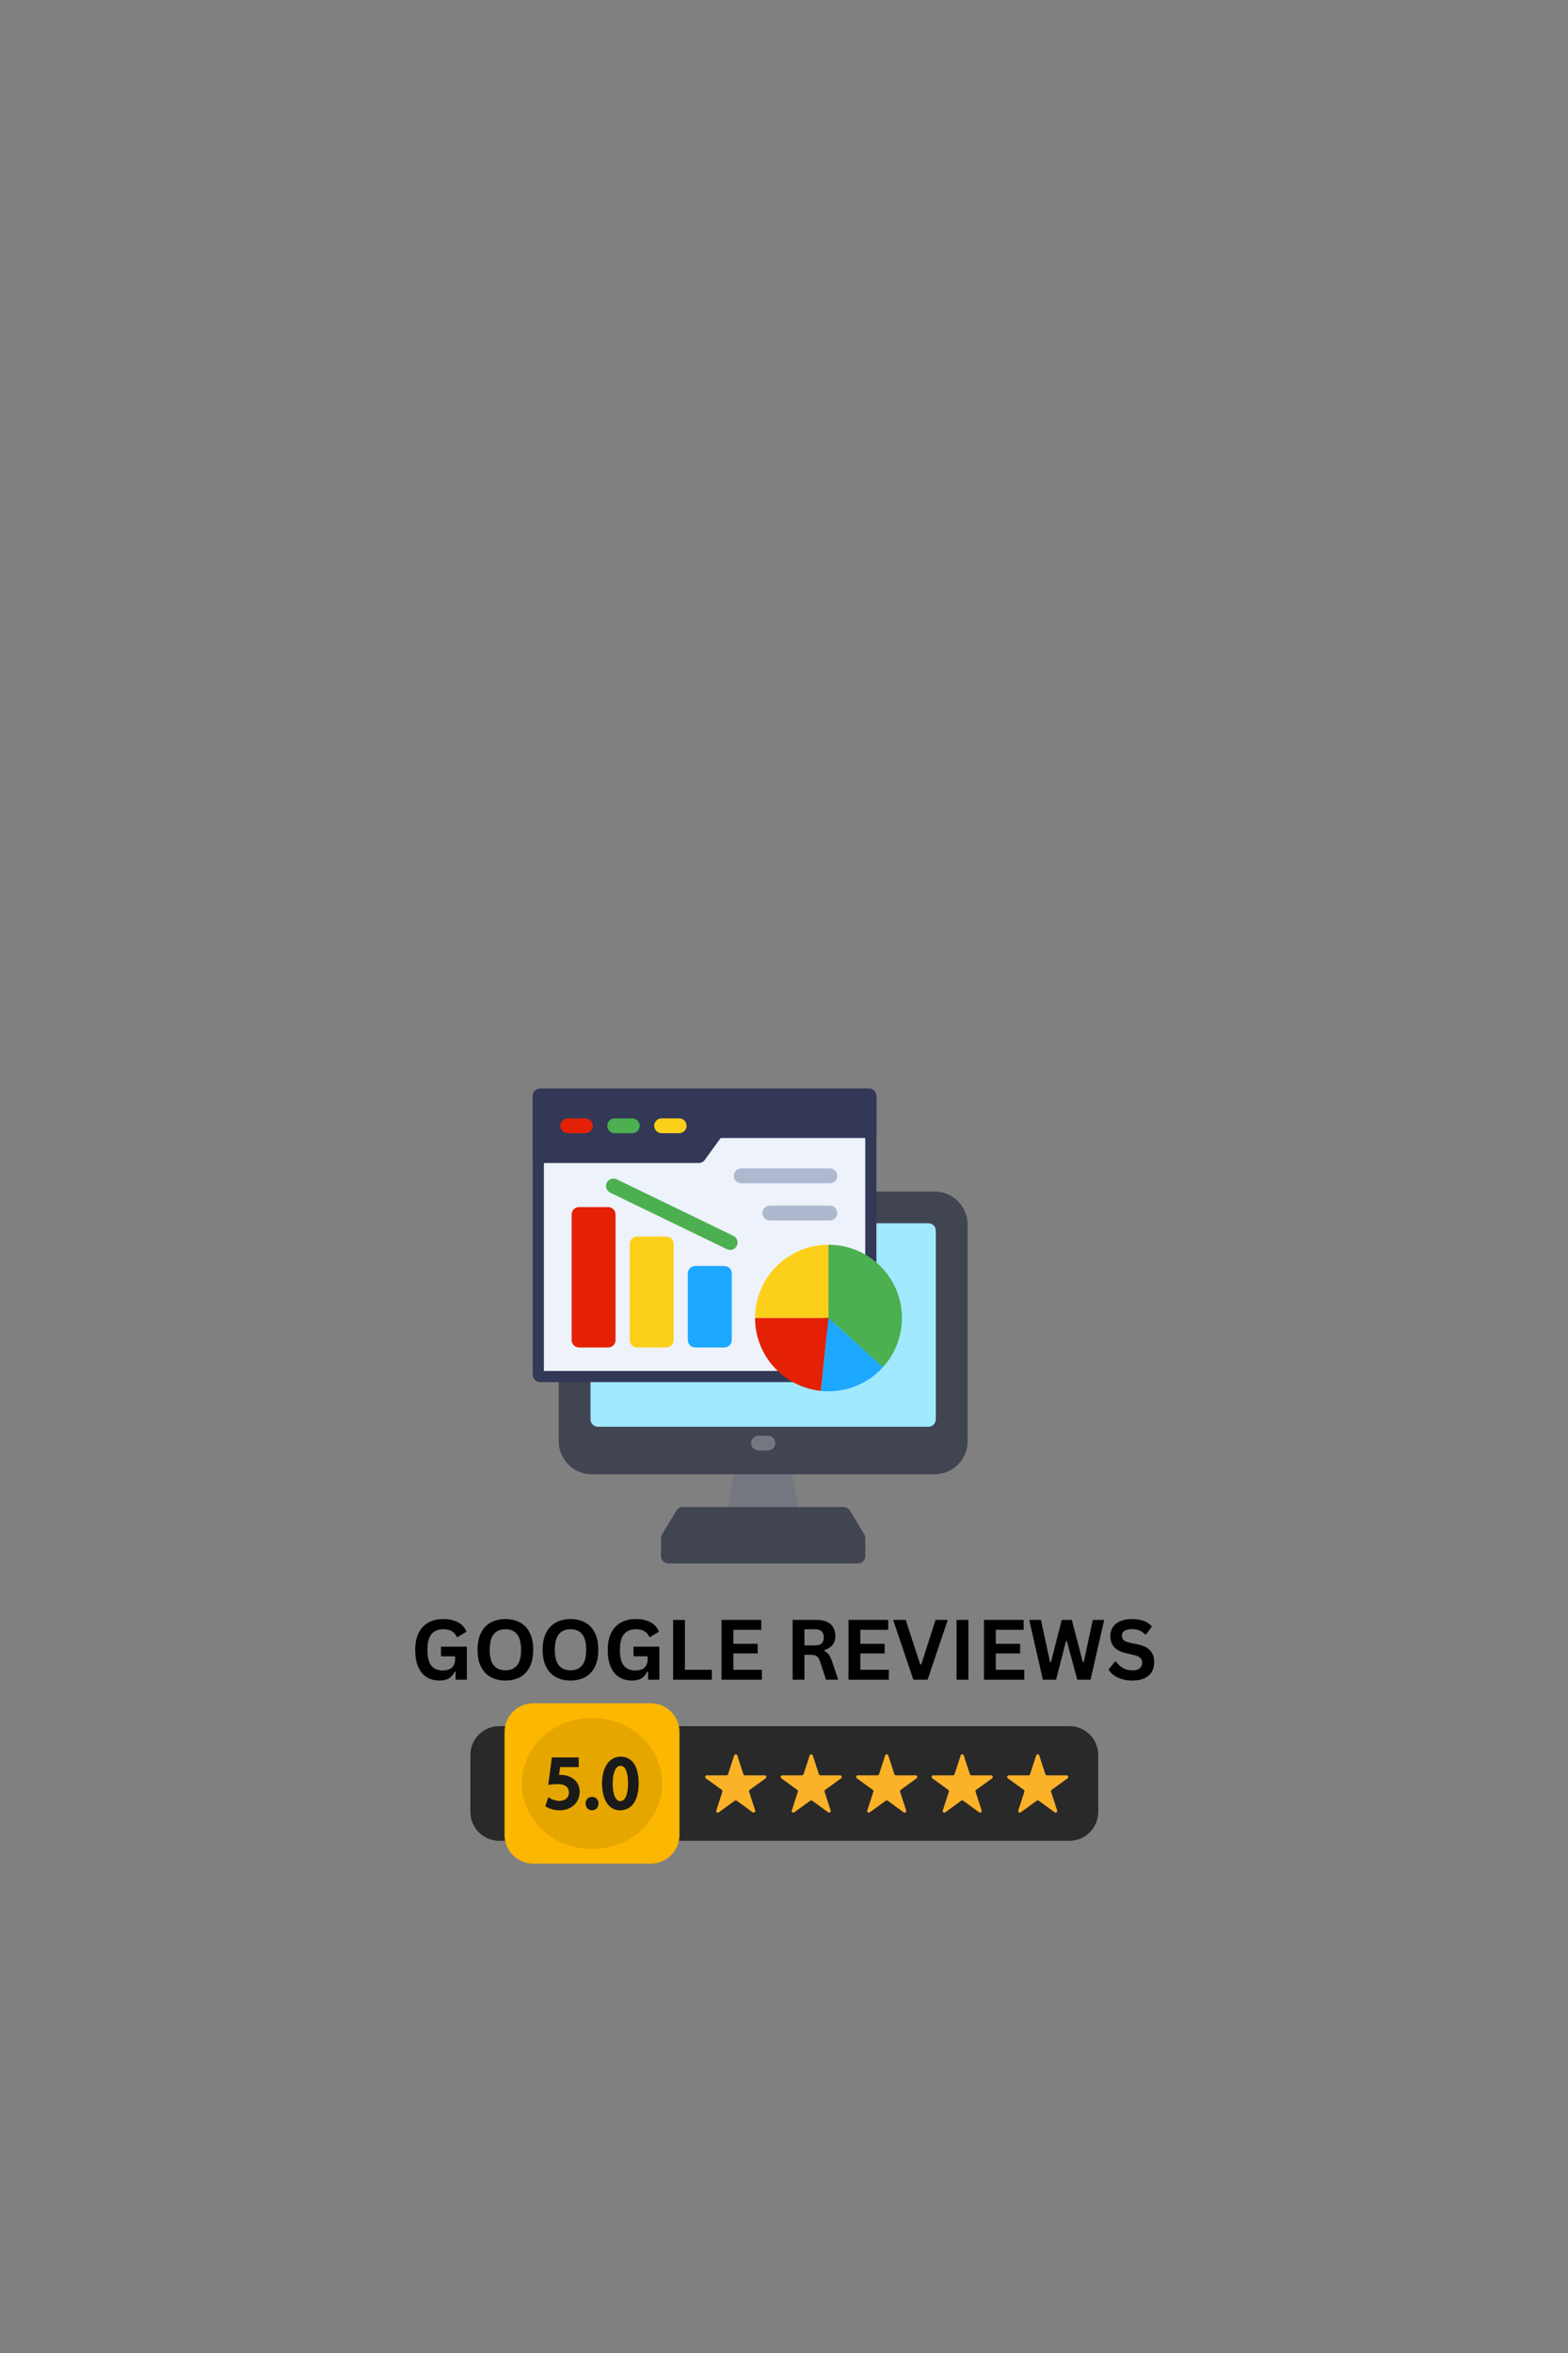 <svg xmlns="http://www.w3.org/2000/svg" xmlns:xlink="http://www.w3.org/1999/xlink" width="1024" zoomAndPan="magnify" viewBox="0 0 768 1152" height="1536" preserveAspectRatio="xMidYMid meet" version="1.0"><rect x="0" y="0" width="768" height="1152" fill="#808080" stroke="none"/><defs><g></g><clipPath id="b65c3856a6"><path d="M 273 583 L 473.93 583 L 473.93 722 L 273 722 Z M 273 583" clip-rule="nonzero"></path></clipPath><clipPath id="ea79909373"><path d="M 323 737 L 424 737 L 424 765.461 L 323 765.461 Z M 323 737" clip-rule="nonzero"></path></clipPath><clipPath id="7ea51095b6"><path d="M 260.93 532.961 L 430 532.961 L 430 677 L 260.93 677 Z M 260.93 532.961" clip-rule="nonzero"></path></clipPath><clipPath id="63d0526639"><path d="M 260.93 532.961 L 430 532.961 L 430 570 L 260.93 570 Z M 260.93 532.961" clip-rule="nonzero"></path></clipPath><clipPath id="f21f137d95"><path d="M 230.398 845 L 537.898 845 L 537.898 902 L 230.398 902 Z M 230.398 845" clip-rule="nonzero"></path></clipPath><clipPath id="b18ffcab72"><path d="M 247.004 833.91 L 333 833.91 L 333 912.414 L 247.004 912.414 Z M 247.004 833.91" clip-rule="nonzero"></path></clipPath></defs><path fill="#747780" d="M 387.852 745.082 C 378.109 745.082 367.441 745.082 359.742 745.082 C 359.527 745.082 359.309 745.062 359.094 745.023 C 357.113 744.668 355.797 742.777 356.156 740.805 L 360.367 717.52 C 360.723 715.547 362.625 714.25 364.598 714.59 L 383 714.59 C 384.977 714.246 386.871 715.547 387.23 717.52 L 391.441 740.805 C 391.797 742.781 390.484 744.668 388.504 745.023 C 388.285 745.062 388.066 745.082 387.852 745.082 Z M 387.852 745.082" fill-opacity="1" fill-rule="evenodd"></path><g clip-path="url(#b65c3856a6)"><path fill="#414451" d="M 457.738 721.801 L 289.859 721.801 C 280.93 721.801 273.668 714.555 273.668 705.652 L 273.668 673.023 C 273.668 671.016 275.297 669.391 277.312 669.391 C 278.168 669.391 278.957 669.688 279.578 670.18 C 300.449 656.293 423.777 583.367 425.621 583.367 L 457.738 583.367 C 466.664 583.367 473.93 590.613 473.93 599.516 L 473.93 705.648 C 473.93 714.555 466.664 721.801 457.738 721.801 Z M 457.738 721.801" fill-opacity="1" fill-rule="evenodd"></path></g><path fill="#a1e9ff" d="M 454.727 698.516 L 292.875 698.516 C 290.863 698.516 289.23 696.891 289.23 694.883 L 289.23 673.023 C 289.23 671.016 290.863 669.391 292.875 669.391 C 294.105 669.391 295.191 670 295.852 670.93 C 316.988 657.793 423.809 598.887 425.621 598.887 L 454.727 598.887 C 456.738 598.887 458.367 600.512 458.367 602.52 L 458.367 694.883 C 458.367 696.891 456.738 698.516 454.727 698.516 Z M 454.727 698.516" fill-opacity="1" fill-rule="evenodd"></path><g clip-path="url(#ea79909373)"><path fill="#414451" d="M 420.195 765.453 L 327.402 765.453 C 325.391 765.453 323.762 763.828 323.762 761.82 L 323.762 753.086 C 323.762 752.43 323.938 751.785 324.277 751.219 L 331.281 739.578 C 331.941 738.488 333.125 737.816 334.402 737.816 L 413.191 737.816 C 414.473 737.816 415.66 738.488 416.312 739.578 L 423.316 751.219 C 423.656 751.785 423.832 752.43 423.832 753.086 L 423.832 761.82 C 423.836 763.828 422.207 765.453 420.195 765.453 Z M 420.195 765.453" fill-opacity="1" fill-rule="evenodd"></path></g><path fill="#747780" d="M 376.086 710.156 L 371.512 710.156 C 369.5 710.156 367.871 708.531 367.871 706.523 C 367.871 704.516 369.5 702.891 371.512 702.891 L 376.086 702.891 C 378.098 702.891 379.727 704.516 379.727 706.523 C 379.727 708.527 378.098 710.156 376.086 710.156 Z M 376.086 710.156" fill-opacity="1" fill-rule="evenodd"></path><g clip-path="url(#7ea51095b6)"><path fill="#323856" d="M 389.141 676.656 L 264.578 676.656 C 262.566 676.656 260.938 675.031 260.938 673.023 L 260.938 536.594 C 260.938 534.59 262.566 532.961 264.578 532.961 L 425.621 532.961 C 427.633 532.961 429.262 534.586 429.262 536.594 L 429.262 619.699 C 429.262 621.707 427.633 623.332 425.621 623.332 C 424.844 623.332 424.125 623.094 423.535 622.68 C 415.922 635.938 392.781 671.395 392.781 673.023 C 392.781 675.031 391.152 676.656 389.137 676.656 Z M 389.141 676.656" fill-opacity="1" fill-rule="evenodd"></path></g><path fill="#edf2fb" d="M 387.625 671.207 C 388.047 669.883 388.828 668.605 389.488 667.461 C 390.738 665.293 392.055 663.156 393.367 661.027 C 397.164 654.867 401.035 648.754 404.883 642.625 C 409.57 635.156 414.406 627.617 418.793 619.973 L 421.766 614.801 L 423.801 616.219 L 423.801 538.41 L 266.398 538.41 L 266.398 671.211 L 387.625 671.211 Z M 387.625 671.207" fill-opacity="1" fill-rule="evenodd"></path><g clip-path="url(#63d0526639)"><path fill="#323856" d="M 260.938 569.395 L 260.938 536.594 C 260.938 534.59 262.566 532.961 264.578 532.961 L 425.621 532.961 C 427.633 532.961 429.262 534.586 429.262 536.594 L 429.262 557.168 L 352.969 557.168 L 345.184 567.891 C 344.5 568.836 343.402 569.395 342.234 569.395 Z M 260.938 569.395" fill-opacity="1" fill-rule="evenodd"></path></g><path fill="#fcd01a" d="M 332.633 554.809 L 324.062 554.809 C 322.047 554.809 320.418 553.184 320.418 551.176 C 320.418 549.168 322.047 547.543 324.062 547.543 L 332.633 547.543 C 334.645 547.543 336.277 549.168 336.277 551.176 C 336.277 553.184 334.645 554.809 332.633 554.809 Z M 332.633 554.809" fill-opacity="1" fill-rule="evenodd"></path><path fill="#4caf50" d="M 309.672 554.809 L 301.098 554.809 C 299.086 554.809 297.457 553.184 297.457 551.176 C 297.457 549.168 299.086 547.543 301.098 547.543 L 309.672 547.543 C 311.684 547.543 313.312 549.168 313.312 551.176 C 313.312 553.184 311.684 554.809 309.672 554.809 Z M 309.672 554.809" fill-opacity="1" fill-rule="evenodd"></path><path fill="#e42105" d="M 286.707 554.809 L 278.137 554.809 C 276.121 554.809 274.492 553.184 274.492 551.176 C 274.492 549.168 276.121 547.543 278.137 547.543 L 286.707 547.543 C 288.723 547.543 290.352 549.168 290.352 551.176 C 290.352 553.184 288.719 554.809 286.707 554.809 Z M 286.707 554.809" fill-opacity="1" fill-rule="evenodd"></path><path fill="#e42105" d="M 297.859 659.719 L 283.633 659.719 C 281.617 659.719 279.988 658.094 279.988 656.086 L 279.988 594.594 C 279.988 592.59 281.617 590.961 283.633 590.961 L 297.859 590.961 C 299.871 590.961 301.5 592.586 301.5 594.594 L 301.5 656.086 C 301.5 658.094 299.871 659.719 297.859 659.719 Z M 297.859 659.719" fill-opacity="1" fill-rule="evenodd"></path><path fill="#fcd01a" d="M 326.312 659.719 L 312.086 659.719 C 310.07 659.719 308.441 658.094 308.441 656.086 L 308.441 609.023 C 308.441 607.016 310.07 605.391 312.086 605.391 L 326.312 605.391 C 328.324 605.391 329.953 607.016 329.953 609.023 L 329.953 656.086 C 329.953 658.094 328.324 659.719 326.312 659.719 Z M 326.312 659.719" fill-opacity="1" fill-rule="evenodd"></path><path fill="#1ca8ff" d="M 354.766 659.719 L 340.539 659.719 C 338.527 659.719 336.898 658.094 336.898 656.086 L 336.898 623.449 C 336.898 621.441 338.527 619.816 340.539 619.816 L 354.766 619.816 C 356.777 619.816 358.41 621.441 358.41 623.449 L 358.41 656.086 C 358.41 658.094 356.781 659.719 354.766 659.719 Z M 354.766 659.719" fill-opacity="1" fill-rule="evenodd"></path><path fill="#4caf50" d="M 357.609 611.945 C 357.074 611.945 356.535 611.828 356.02 611.578 L 298.875 583.91 C 297.066 583.035 296.309 580.859 297.188 579.055 C 298.062 577.25 300.242 576.496 302.055 577.371 L 359.199 605.043 C 361.012 605.918 361.766 608.094 360.887 609.898 C 360.258 611.191 358.961 611.945 357.609 611.945 Z M 357.609 611.945" fill-opacity="1" fill-rule="evenodd"></path><path fill="#aeb9cf" d="M 406.461 579.309 L 363.066 579.309 C 361.055 579.309 359.422 577.684 359.422 575.676 C 359.422 573.672 361.055 572.043 363.066 572.043 L 406.461 572.043 C 408.473 572.043 410.102 573.668 410.102 575.676 C 410.102 577.684 408.469 579.309 406.461 579.309 Z M 406.461 579.309" fill-opacity="1" fill-rule="evenodd"></path><path fill="#aeb9cf" d="M 406.461 597.52 L 377.055 597.52 C 375.043 597.52 373.414 595.895 373.414 593.887 C 373.414 591.879 375.043 590.254 377.055 590.254 L 406.461 590.254 C 408.473 590.254 410.102 591.879 410.102 593.887 C 410.102 595.895 408.469 597.52 406.461 597.52 Z M 406.461 597.52" fill-opacity="1" fill-rule="evenodd"></path><path fill="#4caf50" d="M 405.801 645.285 L 432.465 669.355 C 438.246 662.992 441.766 654.547 441.766 645.285 C 441.766 625.473 425.664 609.414 405.801 609.414 Z M 405.801 645.285" fill-opacity="1" fill-rule="evenodd"></path><path fill="#fcd01a" d="M 369.832 645.285 L 405.801 645.285 L 405.801 609.414 C 385.934 609.414 369.832 625.473 369.832 645.285 Z M 369.832 645.285" fill-opacity="1" fill-rule="evenodd"></path><path fill="#e42105" d="M 405.801 645.285 L 369.832 645.285 C 369.832 663.852 383.969 679.121 402.094 680.969 Z M 405.801 645.285" fill-opacity="1" fill-rule="evenodd"></path><path fill="#1ca8ff" d="M 405.801 645.285 L 402.094 680.969 C 403.312 681.094 404.547 681.156 405.801 681.156 C 416.375 681.156 425.887 676.605 432.465 669.355 Z M 405.801 645.285" fill-opacity="1" fill-rule="evenodd"></path><g clip-path="url(#f21f137d95)"><path fill="#292929" d="M 523.809 845.105 L 244.492 845.105 C 236.711 845.105 230.398 851.41 230.398 859.191 L 230.398 887.137 C 230.398 894.918 236.711 901.223 244.492 901.223 L 523.809 901.223 C 531.59 901.223 537.898 894.918 537.898 887.137 L 537.898 859.191 C 537.898 851.41 531.59 845.105 523.809 845.105" fill-opacity="1" fill-rule="nonzero"></path></g><g clip-path="url(#b18ffcab72)"><path fill="#fcb700" d="M 318.719 833.91 L 261.211 833.91 C 253.43 833.91 247.121 840.215 247.121 847.996 L 247.121 898.332 C 247.121 906.109 253.43 912.414 261.211 912.414 L 318.719 912.414 C 326.5 912.414 332.812 906.109 332.812 898.332 L 332.812 847.996 C 332.812 840.215 326.5 833.91 318.719 833.91" fill-opacity="1" fill-rule="nonzero"></path></g><path fill="#fcb228" d="M 374.539 869.184 L 364.867 869.184 C 364.52 869.184 364.215 868.961 364.105 868.633 L 361.117 859.438 C 360.879 858.703 359.84 858.703 359.602 859.438 L 356.613 868.633 C 356.508 868.961 356.199 869.184 355.852 869.184 L 346.18 869.184 C 345.406 869.184 345.086 870.172 345.711 870.625 L 353.535 876.309 C 353.816 876.512 353.934 876.871 353.828 877.199 L 350.836 886.395 C 350.598 887.129 351.441 887.738 352.062 887.285 L 359.891 881.602 C 360.168 881.398 360.551 881.398 360.828 881.602 L 368.656 887.285 C 369.281 887.738 370.121 887.129 369.883 886.395 L 366.895 877.199 C 366.785 876.871 366.902 876.512 367.184 876.309 L 375.008 870.625 C 375.633 870.172 375.312 869.184 374.539 869.184" fill-opacity="1" fill-rule="nonzero"></path><path fill="#fcb228" d="M 411.516 869.184 L 401.844 869.184 C 401.496 869.184 401.191 868.961 401.086 868.633 L 398.094 859.438 C 397.859 858.703 396.816 858.703 396.578 859.438 L 393.59 868.633 C 393.484 868.961 393.176 869.184 392.828 869.184 L 383.156 869.184 C 382.383 869.184 382.062 870.172 382.688 870.625 L 390.516 876.309 C 390.793 876.512 390.91 876.871 390.805 877.199 L 387.816 886.395 C 387.574 887.129 388.418 887.738 389.043 887.285 L 396.867 881.602 C 397.148 881.398 397.527 881.398 397.805 881.602 L 405.633 887.285 C 406.258 887.738 407.098 887.129 406.859 886.395 L 403.871 877.199 C 403.762 876.871 403.879 876.512 404.16 876.309 L 411.984 870.625 C 412.609 870.172 412.289 869.184 411.516 869.184" fill-opacity="1" fill-rule="nonzero"></path><path fill="#fcb228" d="M 448.496 869.184 L 438.82 869.184 C 438.477 869.184 438.168 868.961 438.062 868.633 L 435.074 859.438 C 434.836 858.703 433.793 858.703 433.555 859.438 L 430.566 868.633 C 430.461 868.961 430.152 869.184 429.805 869.184 L 420.133 869.184 C 419.359 869.184 419.039 870.172 419.668 870.625 L 427.492 876.309 C 427.773 876.512 427.887 876.871 427.781 877.199 L 424.793 886.395 C 424.551 887.129 425.395 887.738 426.02 887.285 L 433.844 881.602 C 434.125 881.398 434.504 881.398 434.781 881.602 L 442.609 887.285 C 443.234 887.738 444.078 887.129 443.836 886.395 L 440.848 877.199 C 440.738 876.871 440.855 876.512 441.137 876.309 L 448.961 870.625 C 449.586 870.172 449.27 869.184 448.496 869.184" fill-opacity="1" fill-rule="nonzero"></path><path fill="#fcb228" d="M 485.473 869.184 L 475.797 869.184 C 475.453 869.184 475.145 868.961 475.039 868.633 L 472.051 859.438 C 471.812 858.703 470.77 858.703 470.535 859.438 L 467.543 868.633 C 467.438 868.961 467.129 869.184 466.785 869.184 L 457.113 869.184 C 456.34 869.184 456.02 870.172 456.645 870.625 L 464.469 876.309 C 464.75 876.512 464.863 876.871 464.758 877.199 L 461.77 886.395 C 461.531 887.129 462.371 887.738 462.996 887.285 L 470.82 881.602 C 471.102 881.398 471.48 881.398 471.762 881.602 L 479.586 887.285 C 480.211 887.738 481.055 887.129 480.812 886.395 L 477.824 877.199 C 477.719 876.871 477.836 876.512 478.113 876.309 L 485.941 870.625 C 486.562 870.172 486.246 869.184 485.473 869.184" fill-opacity="1" fill-rule="nonzero"></path><path fill="#fcb228" d="M 522.449 869.184 L 512.777 869.184 C 512.43 869.184 512.121 868.961 512.016 868.633 L 509.027 859.438 C 508.789 858.703 507.75 858.703 507.512 859.438 L 504.523 868.633 C 504.414 868.961 504.109 869.184 503.762 869.184 L 494.09 869.184 C 493.316 869.184 492.996 870.172 493.621 870.625 L 501.445 876.309 C 501.727 876.512 501.84 876.871 501.734 877.199 L 498.746 886.395 C 498.508 887.129 499.348 887.738 499.973 887.285 L 507.797 881.602 C 508.078 881.398 508.461 881.398 508.738 881.602 L 516.562 887.285 C 517.188 887.738 518.031 887.129 517.789 886.395 L 514.801 877.199 C 514.695 876.871 514.812 876.512 515.094 876.309 L 522.918 870.625 C 523.543 870.172 523.223 869.184 522.449 869.184" fill-opacity="1" fill-rule="nonzero"></path><path fill="#e6a600" d="M 324.336 873.164 C 324.336 890.902 308.945 905.281 289.965 905.281 C 270.984 905.281 255.598 890.902 255.598 873.164 C 255.598 855.426 270.984 841.043 289.965 841.043 C 308.945 841.043 324.336 855.426 324.336 873.164" fill-opacity="1" fill-rule="nonzero"></path><path fill="#1a1a1a" d="M 289.984 879.715 C 288.137 879.715 286.797 881.098 286.797 883.008 C 286.797 884.887 288.148 886.305 289.945 886.305 C 291.793 886.305 293.137 884.918 293.137 883.008 C 293.137 881.098 291.812 879.715 289.984 879.715" fill-opacity="1" fill-rule="nonzero"></path><path fill="#1a1a1a" d="M 274.133 881.695 C 272.258 881.695 270.539 881.074 269.641 880.543 L 268.543 879.891 L 267.105 884.27 L 267.77 884.699 C 268.973 885.473 271.289 886.305 274.172 886.305 C 279.824 886.305 283.926 882.508 283.926 877.273 C 283.926 874.281 282.516 871.762 280.074 870.375 C 278.539 869.453 276.609 868.965 274.496 868.965 C 274.234 868.965 274 868.973 273.793 868.984 L 274.367 865.137 L 283.457 865.137 L 283.457 860.422 L 270.316 860.422 L 268.504 873.875 L 270.008 873.688 C 270.832 873.582 271.766 873.465 272.941 873.465 C 276.707 873.465 278.633 874.871 278.664 877.633 C 278.664 880.426 276.316 881.695 274.133 881.695" fill-opacity="1" fill-rule="nonzero"></path><path fill="#1a1a1a" d="M 303.863 864.523 C 307.117 864.523 307.602 869.871 307.602 873.055 C 307.602 875.688 307.234 881.805 303.828 881.805 C 301.52 881.805 300.09 878.535 300.09 873.273 C 300.09 867.957 301.57 864.523 303.863 864.523 Z M 303.648 886.305 C 309.48 886.305 312.824 881.422 312.824 872.91 C 312.824 864.84 309.543 860.023 304.043 860.023 C 298.469 860.023 294.867 865.207 294.867 873.246 C 294.941 881.301 298.309 886.305 303.648 886.305" fill-opacity="1" fill-rule="nonzero"></path><g fill="#000000" fill-opacity="1"><g transform="translate(201.079, 822.356)"><g><path d="M 14.219 0.422 C 11.77 0.422 9.656 -0.133 7.875 -1.25 C 6.094 -2.363 4.719 -4.047 3.75 -6.297 C 2.781 -8.547 2.297 -11.328 2.297 -14.641 C 2.297 -17.973 2.875 -20.766 4.031 -23.016 C 5.195 -25.266 6.812 -26.938 8.875 -28.031 C 10.938 -29.133 13.332 -29.688 16.062 -29.688 C 18.863 -29.688 21.25 -29.164 23.219 -28.125 C 25.195 -27.082 26.586 -25.535 27.391 -23.484 L 23.156 -20.922 L 22.656 -20.938 C 22.062 -22.25 21.219 -23.203 20.125 -23.797 C 19.039 -24.398 17.688 -24.703 16.062 -24.703 C 13.531 -24.703 11.598 -23.906 10.266 -22.312 C 8.93 -20.719 8.266 -18.16 8.266 -14.641 C 8.266 -11.098 8.891 -8.523 10.141 -6.922 C 11.391 -5.328 13.234 -4.531 15.672 -4.531 C 17.785 -4.531 19.344 -5.004 20.344 -5.953 C 21.344 -6.898 21.844 -8.312 21.844 -10.188 L 21.844 -11.453 L 14.922 -11.453 L 14.922 -16.156 L 27.594 -16.156 L 27.594 0 L 22.062 0 L 22.062 -3.922 L 21.641 -3.984 C 21.035 -2.578 20.125 -1.488 18.906 -0.719 C 17.688 0.039 16.125 0.422 14.219 0.422 Z M 14.219 0.422"></path></g></g></g><g fill="#000000" fill-opacity="1"><g transform="translate(231.603, 822.356)"><g><path d="M 15.953 0.422 C 13.273 0.422 10.91 -0.125 8.859 -1.219 C 6.805 -2.312 5.195 -3.984 4.031 -6.234 C 2.875 -8.484 2.297 -11.285 2.297 -14.641 C 2.297 -17.984 2.875 -20.781 4.031 -23.031 C 5.195 -25.281 6.805 -26.953 8.859 -28.047 C 10.91 -29.141 13.273 -29.688 15.953 -29.688 C 18.641 -29.688 21.004 -29.141 23.047 -28.047 C 25.086 -26.961 26.68 -25.289 27.828 -23.031 C 28.984 -20.781 29.562 -17.984 29.562 -14.641 C 29.562 -11.285 28.984 -8.477 27.828 -6.219 C 26.68 -3.969 25.086 -2.297 23.047 -1.203 C 21.004 -0.117 18.641 0.422 15.953 0.422 Z M 15.953 -4.609 C 18.43 -4.609 20.328 -5.406 21.641 -7 C 22.953 -8.594 23.609 -11.141 23.609 -14.641 C 23.609 -18.129 22.953 -20.676 21.641 -22.281 C 20.328 -23.883 18.43 -24.688 15.953 -24.688 C 13.461 -24.688 11.555 -23.883 10.234 -22.281 C 8.922 -20.676 8.266 -18.129 8.266 -14.641 C 8.266 -11.141 8.922 -8.594 10.234 -7 C 11.555 -5.406 13.461 -4.609 15.953 -4.609 Z M 15.953 -4.609"></path></g></g></g><g fill="#000000" fill-opacity="1"><g transform="translate(263.488, 822.356)"><g><path d="M 15.953 0.422 C 13.273 0.422 10.91 -0.125 8.859 -1.219 C 6.805 -2.312 5.195 -3.984 4.031 -6.234 C 2.875 -8.484 2.297 -11.285 2.297 -14.641 C 2.297 -17.984 2.875 -20.781 4.031 -23.031 C 5.195 -25.281 6.805 -26.953 8.859 -28.047 C 10.91 -29.141 13.273 -29.688 15.953 -29.688 C 18.641 -29.688 21.004 -29.141 23.047 -28.047 C 25.086 -26.961 26.68 -25.289 27.828 -23.031 C 28.984 -20.781 29.562 -17.984 29.562 -14.641 C 29.562 -11.285 28.984 -8.477 27.828 -6.219 C 26.68 -3.969 25.086 -2.297 23.047 -1.203 C 21.004 -0.117 18.641 0.422 15.953 0.422 Z M 15.953 -4.609 C 18.43 -4.609 20.328 -5.406 21.641 -7 C 22.953 -8.594 23.609 -11.141 23.609 -14.641 C 23.609 -18.129 22.953 -20.676 21.641 -22.281 C 20.328 -23.883 18.43 -24.688 15.953 -24.688 C 13.461 -24.688 11.555 -23.883 10.234 -22.281 C 8.922 -20.676 8.266 -18.129 8.266 -14.641 C 8.266 -11.141 8.922 -8.594 10.234 -7 C 11.555 -5.406 13.461 -4.609 15.953 -4.609 Z M 15.953 -4.609"></path></g></g></g><g fill="#000000" fill-opacity="1"><g transform="translate(295.373, 822.356)"><g><path d="M 14.219 0.422 C 11.77 0.422 9.656 -0.133 7.875 -1.25 C 6.094 -2.363 4.719 -4.047 3.75 -6.297 C 2.781 -8.547 2.297 -11.328 2.297 -14.641 C 2.297 -17.973 2.875 -20.766 4.031 -23.016 C 5.195 -25.266 6.812 -26.938 8.875 -28.031 C 10.938 -29.133 13.332 -29.688 16.062 -29.688 C 18.863 -29.688 21.25 -29.164 23.219 -28.125 C 25.195 -27.082 26.586 -25.535 27.391 -23.484 L 23.156 -20.922 L 22.656 -20.938 C 22.062 -22.25 21.219 -23.203 20.125 -23.797 C 19.039 -24.398 17.688 -24.703 16.062 -24.703 C 13.531 -24.703 11.598 -23.906 10.266 -22.312 C 8.93 -20.719 8.266 -18.16 8.266 -14.641 C 8.266 -11.098 8.891 -8.523 10.141 -6.922 C 11.391 -5.328 13.234 -4.531 15.672 -4.531 C 17.785 -4.531 19.344 -5.004 20.344 -5.953 C 21.344 -6.898 21.844 -8.312 21.844 -10.188 L 21.844 -11.453 L 14.922 -11.453 L 14.922 -16.156 L 27.594 -16.156 L 27.594 0 L 22.062 0 L 22.062 -3.922 L 21.641 -3.984 C 21.035 -2.578 20.125 -1.488 18.906 -0.719 C 17.688 0.039 16.125 0.422 14.219 0.422 Z M 14.219 0.422"></path></g></g></g><g fill="#000000" fill-opacity="1"><g transform="translate(325.897, 822.356)"><g><path d="M 9.594 -29.266 L 9.594 -4.844 L 22.75 -4.844 L 22.75 0 L 3.797 0 L 3.797 -29.266 Z M 9.594 -29.266"></path></g></g></g><g fill="#000000" fill-opacity="1"><g transform="translate(349.596, 822.356)"><g><path d="M 9.594 -12.859 L 9.594 -4.844 L 23.562 -4.844 L 23.562 0 L 3.797 0 L 3.797 -29.266 L 23.25 -29.266 L 23.25 -24.422 L 9.594 -24.422 L 9.594 -17.578 L 21.516 -17.578 L 21.516 -12.859 Z M 9.594 -12.859"></path></g></g></g><g fill="#000000" fill-opacity="1"><g transform="translate(374.755, 822.356)"><g></g></g></g><g fill="#000000" fill-opacity="1"><g transform="translate(384.423, 822.356)"><g><path d="M 3.797 0 L 3.797 -29.266 L 15.562 -29.266 C 18.582 -29.266 20.863 -28.566 22.406 -27.172 C 23.945 -25.773 24.719 -23.852 24.719 -21.406 C 24.719 -19.625 24.266 -18.164 23.359 -17.031 C 22.461 -15.895 21.125 -15.031 19.344 -14.438 L 19.344 -14.016 C 20.258 -13.609 21 -13.008 21.562 -12.219 C 22.133 -11.438 22.676 -10.273 23.188 -8.734 L 26.109 0 L 20.156 0 L 17.297 -8.75 C 17.004 -9.625 16.672 -10.305 16.297 -10.797 C 15.93 -11.285 15.461 -11.641 14.891 -11.859 C 14.328 -12.078 13.594 -12.188 12.688 -12.188 L 9.594 -12.188 L 9.594 0 Z M 14.859 -16.781 C 17.66 -16.781 19.062 -18.086 19.062 -20.703 C 19.062 -23.359 17.66 -24.688 14.859 -24.688 L 9.594 -24.688 L 9.594 -16.781 Z M 14.859 -16.781"></path></g></g></g><g fill="#000000" fill-opacity="1"><g transform="translate(411.785, 822.356)"><g><path d="M 9.594 -12.859 L 9.594 -4.844 L 23.562 -4.844 L 23.562 0 L 3.797 0 L 3.797 -29.266 L 23.25 -29.266 L 23.25 -24.422 L 9.594 -24.422 L 9.594 -17.578 L 21.516 -17.578 L 21.516 -12.859 Z M 9.594 -12.859"></path></g></g></g><g fill="#000000" fill-opacity="1"><g transform="translate(436.944, 822.356)"><g><path d="M 17.391 0 L 10.406 0 L 0.516 -29.266 L 6.672 -29.266 L 13.781 -7.453 L 14.281 -7.453 L 21.281 -29.266 L 27.266 -29.266 Z M 17.391 0"></path></g></g></g><g fill="#000000" fill-opacity="1"><g transform="translate(464.726, 822.356)"><g><path d="M 9.594 0 L 3.797 0 L 3.797 -29.266 L 9.594 -29.266 Z M 9.594 0"></path></g></g></g><g fill="#000000" fill-opacity="1"><g transform="translate(478.137, 822.356)"><g><path d="M 9.594 -12.859 L 9.594 -4.844 L 23.562 -4.844 L 23.562 0 L 3.797 0 L 3.797 -29.266 L 23.25 -29.266 L 23.25 -24.422 L 9.594 -24.422 L 9.594 -17.578 L 21.516 -17.578 L 21.516 -12.859 Z M 9.594 -12.859"></path></g></g></g><g fill="#000000" fill-opacity="1"><g transform="translate(503.296, 822.356)"><g><path d="M 13.969 0 L 7.5 0 L 0.797 -29.266 L 6.562 -29.266 L 10.984 -8.688 L 11.484 -8.688 L 16.734 -29.266 L 21.688 -29.266 L 27.031 -8.688 L 27.531 -8.688 L 31.969 -29.266 L 37.531 -29.266 L 30.844 0 L 24.359 0 L 19.234 -18.875 L 18.812 -18.875 Z M 13.969 0"></path></g></g></g><g fill="#000000" fill-opacity="1"><g transform="translate(541.767, 822.356)"><g><path d="M 12.969 0.422 C 10.945 0.422 9.145 0.172 7.562 -0.328 C 5.977 -0.828 4.656 -1.484 3.594 -2.297 C 2.539 -3.117 1.738 -4.016 1.188 -4.984 L 4.359 -8.875 L 4.859 -8.875 C 5.742 -7.562 6.863 -6.516 8.219 -5.734 C 9.57 -4.961 11.156 -4.578 12.969 -4.578 C 14.52 -4.578 15.688 -4.906 16.469 -5.562 C 17.258 -6.219 17.656 -7.117 17.656 -8.266 C 17.656 -8.961 17.523 -9.539 17.266 -10 C 17.016 -10.469 16.598 -10.867 16.016 -11.203 C 15.43 -11.547 14.641 -11.836 13.641 -12.078 L 9.875 -12.938 C 7.238 -13.531 5.273 -14.523 3.984 -15.922 C 2.703 -17.316 2.062 -19.129 2.062 -21.359 C 2.062 -23.016 2.473 -24.469 3.297 -25.719 C 4.129 -26.977 5.336 -27.953 6.922 -28.641 C 8.504 -29.336 10.395 -29.688 12.594 -29.688 C 14.844 -29.688 16.77 -29.391 18.375 -28.797 C 19.988 -28.203 21.352 -27.289 22.469 -26.062 L 19.594 -22.141 L 19.094 -22.141 C 18.27 -23.004 17.32 -23.656 16.25 -24.094 C 15.188 -24.531 13.969 -24.75 12.594 -24.75 C 11 -24.75 9.789 -24.469 8.969 -23.906 C 8.145 -23.344 7.734 -22.566 7.734 -21.578 C 7.734 -20.66 8.02 -19.926 8.594 -19.375 C 9.176 -18.832 10.18 -18.406 11.609 -18.094 L 15.453 -17.297 C 18.297 -16.691 20.359 -15.672 21.641 -14.234 C 22.922 -12.805 23.562 -10.938 23.562 -8.625 C 23.562 -6.801 23.164 -5.211 22.375 -3.859 C 21.594 -2.504 20.406 -1.453 18.812 -0.703 C 17.227 0.047 15.281 0.422 12.969 0.422 Z M 12.969 0.422"></path></g></g></g></svg>